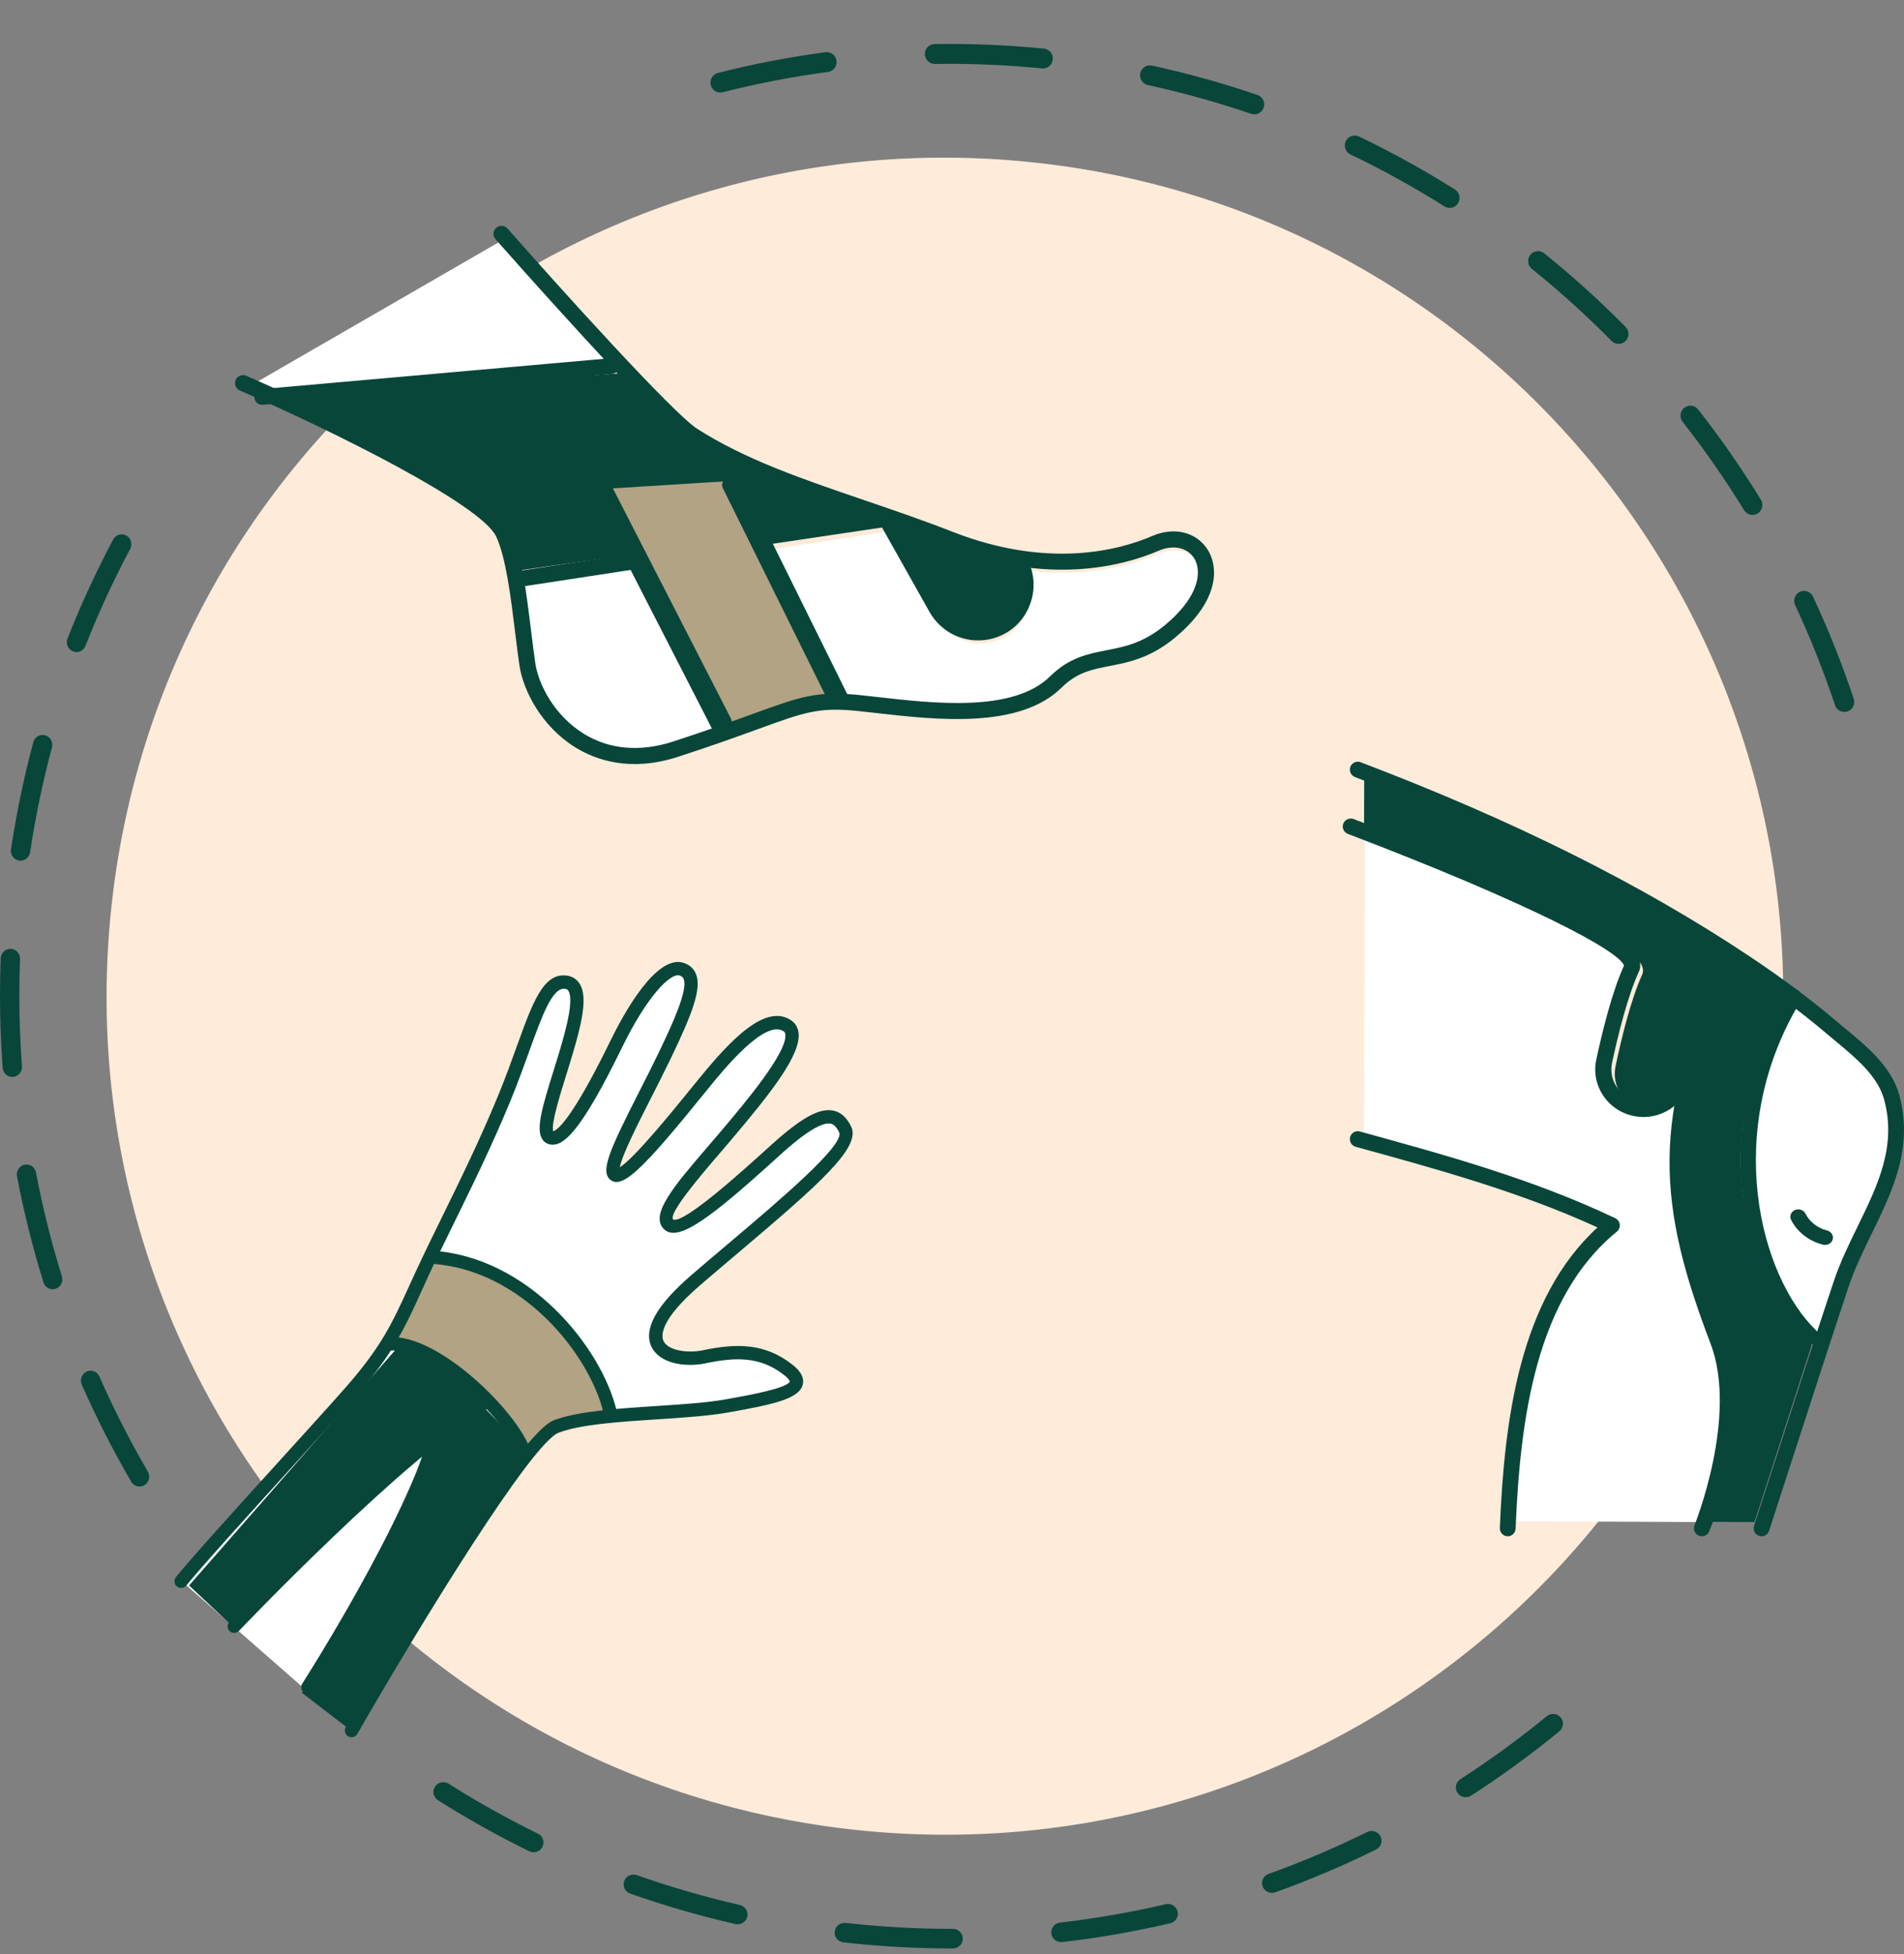 <svg width="268" height="275" viewBox="0 0 268 275" fill="none" xmlns="http://www.w3.org/2000/svg">
<rect x="0" y="0" width="268" height="275" fill="#808080" stroke="none"/>
<g id="Illustration">
<path id="Fill 533" fill-rule="evenodd" clip-rule="evenodd" d="M15.636 128.039C22.344 63.221 80.328 16.114 145.146 22.821C209.964 29.529 257.072 87.513 250.364 152.331C243.656 217.15 185.672 264.258 120.854 257.549C56.035 250.84 8.928 192.857 15.636 128.039Z" fill="#FFEBD9"/>
<g id="Group 18">
<path id="Fill 530" fill-rule="evenodd" clip-rule="evenodd" d="M10.768 91.76C10.598 91.76 10.427 91.727 10.26 91.659C9.563 91.371 9.225 90.56 9.507 89.847C11.377 85.099 13.539 80.41 15.934 75.912C16.294 75.237 17.118 74.987 17.779 75.355C18.439 75.722 18.683 76.568 18.323 77.242C15.979 81.647 13.862 86.238 12.03 90.888C11.816 91.431 11.307 91.76 10.768 91.76ZM2.891 121.12C2.822 121.12 2.752 121.115 2.682 121.104C1.939 120.987 1.43 120.276 1.545 119.516C2.308 114.452 3.366 109.383 4.69 104.448C4.889 103.707 5.635 103.27 6.362 103.474C7.086 103.678 7.512 104.443 7.314 105.184C6.017 110.017 4.981 114.982 4.233 119.941C4.13 120.628 3.55 121.12 2.891 121.12ZM1.733 151.546C1.029 151.546 0.433 150.99 0.378 150.261C0.127 146.894 -0.001 143.475 4.26495e-06 140.099C4.26495e-06 138.365 0.034 136.6 0.1 134.854C0.13 134.087 0.762 133.501 1.512 133.518C2.263 133.548 2.848 134.195 2.819 134.963C2.754 136.673 2.721 138.401 2.721 140.099C2.72 143.406 2.845 146.753 3.091 150.049C3.148 150.815 2.588 151.483 1.838 151.542C1.803 151.545 1.768 151.546 1.733 151.546ZM7.416 181.426C6.84 181.426 6.304 181.048 6.12 180.457C4.603 175.575 3.348 170.553 2.392 165.529C2.249 164.774 2.73 164.044 3.468 163.897C4.206 163.748 4.92 164.243 5.062 164.997C5.998 169.916 7.227 174.834 8.713 179.613C8.941 180.346 8.545 181.128 7.83 181.36C7.692 181.405 7.553 181.426 7.416 181.426ZM19.64 209.185C19.177 209.185 18.725 208.943 18.471 208.507C15.903 204.105 13.56 199.509 11.508 194.845C11.198 194.145 11.504 193.321 12.189 193.005C12.871 192.692 13.679 193.001 13.988 193.703C15.998 198.269 18.293 202.769 20.808 207.081C21.192 207.74 20.982 208.595 20.336 208.989C20.118 209.122 19.878 209.185 19.64 209.185Z" fill="#08463A"/>
<path id="Fill 531" fill-rule="evenodd" clip-rule="evenodd" d="M206.315 252.903C205.859 252.903 205.414 252.684 205.146 252.278C204.726 251.641 204.908 250.787 205.552 250.371C209.755 247.66 213.848 244.675 217.717 241.503C218.309 241.016 219.187 241.098 219.679 241.684C220.171 242.271 220.088 243.139 219.496 243.625C215.545 246.865 211.367 249.911 207.075 252.68C206.84 252.831 206.576 252.903 206.315 252.903ZM75.111 260.648C74.903 260.648 74.693 260.606 74.494 260.508C70.098 258.357 65.774 255.942 61.642 253.325C60.994 252.914 60.805 252.062 61.22 251.421C61.636 250.78 62.498 250.594 63.145 251.004C67.191 253.566 71.424 255.93 75.729 258.038C76.419 258.375 76.701 259.202 76.36 259.882C76.118 260.367 75.624 260.648 75.111 260.648ZM179.033 266.366C178.464 266.366 177.928 266.017 177.723 265.459C177.461 264.742 177.836 263.952 178.559 263.694C183.281 262.003 187.952 260.017 192.444 257.799C193.133 257.462 193.969 257.738 194.314 258.418C194.656 259.098 194.377 259.925 193.689 260.269C189.101 262.53 184.33 264.558 179.508 266.286C179.351 266.341 179.191 266.366 179.033 266.366ZM103.825 270.79C103.721 270.79 103.615 270.778 103.51 270.754C98.51 269.614 93.528 268.168 88.702 266.464C87.976 266.207 87.599 265.416 87.858 264.705C88.116 263.982 88.912 263.608 89.638 263.866C94.364 265.539 99.242 266.948 104.137 268.07C104.887 268.241 105.355 268.983 105.181 269.724C105.033 270.361 104.459 270.79 103.825 270.79ZM149.364 273.297C148.667 273.297 148.064 272.782 147.981 272.083C147.893 271.324 148.439 270.637 149.204 270.551C154.19 269.975 159.196 269.105 164.081 267.959C164.828 267.788 165.581 268.247 165.757 268.989C165.934 269.724 165.47 270.472 164.722 270.643C159.732 271.808 154.62 272.702 149.527 273.291C149.472 273.297 149.418 273.297 149.364 273.297ZM134.123 274.185H133.964C129.334 274.185 124.643 273.946 120.017 273.474L118.72 273.334C117.955 273.248 117.404 272.568 117.489 271.814C117.574 271.054 118.268 270.508 119.028 270.594L120.305 270.729C124.835 271.195 129.43 271.428 133.964 271.428H134.123C134.893 271.428 135.517 272.047 135.517 272.806C135.517 273.573 134.893 274.185 134.123 274.185Z" fill="#08463A"/>
<path id="Fill 532" fill-rule="evenodd" clip-rule="evenodd" d="M146.803 9.634C146.757 9.634 146.712 9.632 146.666 9.627C141.656 9.131 136.585 8.921 131.59 9.003C130.85 9.011 130.19 8.399 130.176 7.626C130.164 6.852 130.777 6.216 131.545 6.202C136.645 6.12 141.822 6.334 146.937 6.84C147.702 6.915 148.261 7.6 148.186 8.37C148.115 9.094 147.51 9.634 146.803 9.634ZM101.39 13.023C100.768 13.023 100.202 12.601 100.043 11.965C99.855 11.215 100.306 10.453 101.051 10.264C106.015 9.004 111.106 8.022 116.182 7.346C116.94 7.247 117.644 7.784 117.744 8.551C117.844 9.318 117.309 10.021 116.547 10.123C111.577 10.786 106.592 11.747 101.732 12.98C101.617 13.01 101.503 13.023 101.39 13.023ZM176.552 16.093C176.403 16.093 176.252 16.069 176.104 16.018C171.364 14.395 166.474 13.033 161.568 11.97C160.817 11.806 160.339 11.062 160.501 10.306C160.663 9.549 161.4 9.069 162.154 9.231C167.165 10.318 172.159 11.709 176.999 13.365C177.727 13.615 178.115 14.41 177.869 15.143C177.672 15.726 177.131 16.093 176.552 16.093ZM204.05 29.256C203.798 29.256 203.543 29.186 203.313 29.042C199.06 26.359 194.609 23.901 190.085 21.736C189.39 21.403 189.096 20.567 189.426 19.869C189.755 19.171 190.585 18.874 191.28 19.205C195.9 21.418 200.445 23.928 204.79 26.668C205.441 27.078 205.639 27.942 205.231 28.598C204.967 29.023 204.513 29.256 204.05 29.256ZM227.827 48.397C227.47 48.397 227.113 48.258 226.84 47.983C223.306 44.398 219.53 40.983 215.617 37.833C215.017 37.349 214.92 36.468 215.399 35.864C215.879 35.259 216.756 35.162 217.355 35.645C221.35 38.862 225.206 42.349 228.815 46.01C229.357 46.558 229.354 47.446 228.808 47.991C228.536 48.262 228.182 48.397 227.827 48.397ZM246.677 72.459C246.21 72.459 245.755 72.223 245.492 71.795C242.855 67.501 239.944 63.315 236.841 59.354C236.366 58.746 236.47 57.866 237.072 57.387C237.676 56.909 238.551 57.011 239.026 57.62C242.195 61.664 245.166 65.938 247.858 70.321C248.262 70.98 248.06 71.843 247.407 72.249C247.179 72.392 246.926 72.459 246.677 72.459ZM259.609 100.185C259.026 100.185 258.485 99.817 258.289 99.231C256.695 94.453 254.806 89.714 252.674 85.144C252.347 84.444 252.646 83.609 253.341 83.281C254.037 82.954 254.866 83.253 255.192 83.953C257.37 88.619 259.299 93.46 260.927 98.339C261.172 99.072 260.779 99.866 260.051 100.112C259.904 100.162 259.755 100.185 259.609 100.185Z" fill="#08463A"/>
</g>
<g id="Hand">
<path id="Fill 534" fill-rule="evenodd" clip-rule="evenodd" d="M49.502 243.464C49.502 243.464 72.862 202.799 78.268 200.727C83.674 198.655 95.469 199.045 102.398 197.8C109.327 196.555 114.461 195.528 110.863 192.727C107.265 189.926 103.625 189.963 99.089 190.918C94.554 191.873 86.968 189.556 97.915 180.136C108.863 170.716 120.286 161.845 118.907 158.977C117.528 156.11 115.135 156.4 108.965 162.004C102.796 167.608 95.705 173.93 94.08 172.306C92.455 170.682 97.628 165.2 102.202 159.79C106.776 154.379 113.638 146.264 110.765 144.387C107.893 142.51 103.417 147.099 98.868 152.709C94.319 158.318 87.856 166.385 86.507 165.335C85.158 164.285 89.974 156.013 93.497 148.707C97.019 141.401 98.53 137.374 95.984 136.469C93.439 135.564 89.513 141.3 86.784 146.891C84.056 152.482 79.762 160.732 77.542 160.151C74.243 159.286 85.15 138.845 79.609 138.278C76.196 137.929 74.836 145.305 70.97 154.676C67.104 164.047 62.686 172.27 59.512 179.129C56.338 185.988 55.15 189.369 49.133 196.168C43.115 202.967 29.414 217.78 25.561 222.496L49.502 243.464Z" fill="white"/>
<path id="Fill 535" fill-rule="evenodd" clip-rule="evenodd" d="M67.831 196.768C56.351 203.766 32.795 228.905 32.795 228.905L26.613 223.111L58.393 186.84L69.845 195.651L67.831 196.768Z" fill="#08463A"/>
<path id="Fill 536" fill-rule="evenodd" clip-rule="evenodd" d="M42.486 238.204C42.486 238.204 57.178 215.063 60.497 201.251L66.208 196.073L74.183 204.287L48.946 243.167L42.486 238.204Z" fill="#08463A"/>
<path id="Fill 537" fill-rule="evenodd" clip-rule="evenodd" d="M83.285 199.74L85.575 198.43C83.508 189.715 73.681 178.165 61.324 177.439L55.345 189.846C61.437 189.61 72.298 199.832 74.251 204.905L74.262 204.899C76.049 202.634 77.521 201.112 78.454 200.769C79.74 200.297 81.407 199.974 83.285 199.74Z" fill="#B2A385"/>
<path id="Fill 538" fill-rule="evenodd" clip-rule="evenodd" d="M48.915 244.275C48.541 243.993 48.425 243.472 48.663 243.058C51.074 238.861 72.372 201.996 77.934 199.866C81.292 198.581 86.897 198.215 92.317 197.862C96.021 197.62 99.519 197.392 102.272 196.898C105.283 196.358 110.887 195.353 111.167 194.386C111.165 194.385 111.129 194.09 110.346 193.481C107.048 190.908 103.663 190.934 99.327 191.845C96.423 192.456 92.879 191.872 91.728 189.571C90.49 187.097 92.375 183.681 97.331 179.418C99.137 177.864 100.956 176.325 102.729 174.826C109.578 169.032 118.959 161.097 118.119 159.35C117.646 158.368 117.208 158.179 116.919 158.121C115.061 157.752 110.983 161.456 109.643 162.672C100.047 171.385 95.418 174.926 93.44 172.948C91.413 170.922 94.877 166.888 99.672 161.305C100.284 160.591 100.904 159.87 101.514 159.149C104.799 155.263 110.911 148.035 110.534 145.523C110.499 145.283 110.4 145.186 110.294 145.119C107.633 143.379 101.814 150.556 99.622 153.257L99.164 153.822C90.769 164.18 87.66 167.396 85.94 166.041C84.438 164.872 85.773 161.879 89.972 153.626C90.874 151.852 91.808 150.017 92.662 148.244C94.719 143.975 96.86 139.292 96.22 137.748C96.154 137.589 96.039 137.409 95.686 137.284C94.348 136.807 90.969 140.405 87.631 147.249C81.716 159.371 79.224 161.519 77.3 161.015C76.854 160.898 76.497 160.616 76.266 160.202C75.455 158.748 76.325 155.765 77.933 150.616C79.215 146.511 80.971 140.889 79.983 139.399C79.905 139.282 79.794 139.169 79.506 139.139C77.734 138.957 76.308 142.909 74.502 147.912C73.736 150.034 72.868 152.439 71.818 154.986C69.251 161.211 66.419 166.978 63.92 172.066C62.629 174.697 61.409 177.183 60.335 179.504C59.99 180.249 59.669 180.953 59.362 181.625C56.803 187.233 55.259 190.619 49.797 196.789C47.531 199.349 44.202 203.016 40.678 206.898C34.748 213.431 28.614 220.187 26.221 223.116C25.894 223.516 25.294 223.572 24.899 223.245C24.497 222.916 24.435 222.325 24.762 221.926C27.186 218.958 33.335 212.184 39.282 205.634C42.803 201.756 46.127 198.094 48.386 195.542C53.663 189.579 55.164 186.289 57.652 180.838C57.96 180.164 58.282 179.457 58.628 178.709C59.711 176.368 60.936 173.873 62.233 171.232C64.719 166.169 67.535 160.431 70.08 154.262C71.114 151.754 71.974 149.369 72.734 147.266C74.978 141.05 76.46 136.942 79.685 137.274C80.481 137.356 81.124 137.734 81.548 138.372C82.927 140.452 81.722 144.796 79.727 151.186C78.852 153.986 77.548 158.164 77.861 159.192C78.374 159.076 80.396 157.784 85.941 146.419C87.764 142.681 92.424 134.137 96.306 135.517C97.087 135.796 97.656 136.322 97.954 137.04C98.814 139.111 97.417 142.715 94.356 149.066C93.493 150.857 92.555 152.701 91.648 154.483C89.887 157.946 87.546 162.547 87.243 164.26C89.316 162.981 94.899 156.093 97.7 152.638L98.159 152.071C102.871 146.26 107.727 141.206 111.316 143.552C111.913 143.943 112.283 144.531 112.392 145.258C112.857 148.354 108.393 153.93 102.955 160.362C102.341 161.088 101.718 161.813 101.102 162.531C98.787 165.226 93.971 170.834 94.765 171.627C96.38 172.172 104.785 164.54 108.374 161.281C112.717 157.338 115.295 155.889 117.274 156.282C118.351 156.497 119.181 157.238 119.811 158.548C121.214 161.465 115.337 166.627 103.949 176.26C102.181 177.756 100.365 179.292 98.563 180.841C92.815 185.786 93.043 188.014 93.408 188.742C94.067 190.057 96.792 190.459 98.928 190.01C103.657 189.018 107.626 188.98 111.496 192.006C111.95 192.36 113.333 193.436 112.993 194.839C112.5 196.873 108.729 197.648 102.617 198.744C99.76 199.256 96.21 199.487 92.453 199.733C87.172 200.077 81.711 200.433 78.618 201.618C74.873 203.051 59.628 227.749 50.295 243.999C50.038 244.447 49.464 244.599 49.014 244.339C48.979 244.319 48.946 244.298 48.915 244.275Z" fill="#08463A"/>
<path id="Fill 539" fill-rule="evenodd" clip-rule="evenodd" d="M85.305 199.336C85.129 199.203 84.995 199.011 84.94 198.784C82.941 190.517 73.424 178.641 60.751 177.845C60.231 177.814 59.817 177.371 59.828 176.859C59.838 176.347 60.267 175.958 60.787 175.991C74.407 176.845 84.628 189.571 86.769 198.429C86.891 198.933 86.581 199.421 86.075 199.519C85.798 199.572 85.519 199.498 85.305 199.336Z" fill="#08463A"/>
<path id="Fill 540" fill-rule="evenodd" clip-rule="evenodd" d="M73.139 204.949C73.001 204.845 72.891 204.701 72.83 204.525C71.039 199.45 60.519 189.651 54.879 190.045C54.365 190.08 53.928 189.69 53.905 189.172C53.881 188.655 54.28 188.206 54.795 188.17C61.726 187.686 72.743 198.622 74.59 203.858C74.761 204.344 74.506 204.886 74.02 205.071C73.709 205.188 73.381 205.131 73.139 204.949Z" fill="#08463A"/>
<path id="Fill 541" fill-rule="evenodd" clip-rule="evenodd" d="M32.404 229.601C32.376 229.579 32.349 229.556 32.322 229.53C31.952 229.177 31.939 228.589 32.294 228.217C33.255 227.206 55.979 203.393 67.576 196.709C68.021 196.452 68.587 196.605 68.842 197.049C69.096 197.494 68.94 198.063 68.496 198.319C57.132 204.867 33.868 229.25 33.635 229.496C33.306 229.842 32.775 229.88 32.404 229.601Z" fill="#08463A"/>
<path id="Fill 542" fill-rule="evenodd" clip-rule="evenodd" d="M42.744 238.128C42.376 237.851 42.285 237.322 42.548 236.913C42.695 236.685 57.263 213.955 60.83 200.768C60.962 200.278 61.459 199.976 61.94 200.093C62.419 200.209 62.703 200.702 62.57 201.191C58.927 214.663 44.658 236.928 44.052 237.869C43.776 238.298 43.216 238.432 42.801 238.168C42.781 238.155 42.762 238.142 42.744 238.128Z" fill="#08463A"/>
</g>
<g id="Leg">
<path id="Fill 426" fill-rule="evenodd" clip-rule="evenodd" d="M241.699 188.305C237.041 176.01 234.786 166.271 236.77 154.843C236.449 155.194 236.084 155.514 235.674 155.785C234.682 156.443 233.543 156.783 232.383 156.783C231.969 156.783 231.549 156.74 231.135 156.652C229.566 156.32 228.214 155.394 227.34 154.044C226.462 152.693 226.161 151.08 226.496 149.502C227.335 145.483 228.682 139.936 230.311 136.332C230.33 136.296 230.38 136.188 230.281 135.95C228.885 132.52 209.774 124.056 192.123 117.185L192 159.378C193.416 159.802 195.04 160.274 196.826 160.792C205.787 163.395 218.063 166.958 227.454 171.453C227.602 171.522 227.7 171.664 227.72 171.826C227.74 171.988 227.676 172.149 227.547 172.251C216.065 181.619 213.771 198.588 213.095 214.066L239.326 214.185C239.992 212.505 245.439 198.181 241.699 188.305Z" fill="white"/>
<path id="Fill 427" fill-rule="evenodd" clip-rule="evenodd" d="M231.139 135.979C231.307 136.389 231.312 136.77 231.158 137.113C229.56 140.632 228.229 146.097 227.392 150.062C227.115 151.39 227.368 152.745 228.105 153.88C228.847 155.016 229.986 155.794 231.312 156.074C232.648 156.356 234.009 156.097 235.152 155.345C236.29 154.593 237.062 153.441 237.329 152.102C237.349 152.008 237.399 151.931 237.463 151.868C238.685 146.769 240.739 141.278 243.772 135.049C243.822 134.949 243.906 134.88 244 134.835C227.952 124.491 206.212 114.445 192.02 109.185L192 116.591C203.377 120.99 229.283 131.434 231.139 135.979Z" fill="#08463A"/>
<path id="Fill 428" fill-rule="evenodd" clip-rule="evenodd" d="M258.255 145.989C257.821 145.625 257.392 145.27 256.982 144.921C255.519 143.67 253.976 142.429 252.353 141.185C240.839 159.929 246.861 181.195 255.539 189.185C256.428 186.467 257.317 183.75 258.21 181.051C259.099 178.37 260.358 175.777 261.576 173.27C264.512 167.235 267.278 161.535 265.371 154.605C264.407 151.101 261.142 148.385 258.255 145.989Z" fill="white"/>
<path id="Fill 429" fill-rule="evenodd" clip-rule="evenodd" d="M251.416 140.727C251.426 140.712 251.441 140.704 251.451 140.69C249.362 139.116 247.131 137.535 244.719 135.921C244.352 135.676 243.964 135.431 243.592 135.185C243.592 135.252 243.577 135.317 243.548 135.38C233.081 156.996 234.561 169.584 241.538 188.04C245.234 197.82 240.425 211.288 239.312 214.151L246.955 214.185C248.171 210.439 249.377 206.688 250.588 202.938C252.034 198.455 253.51 193.88 255 189.301C246.073 181.46 239.685 159.763 251.416 140.727Z" fill="#08463A"/>
<path id="Fill 430" fill-rule="evenodd" clip-rule="evenodd" d="M212.223 216.185C212.203 216.185 212.188 216.184 212.173 216.184C211.56 216.158 211.086 215.639 211.111 215.024C211.743 199.674 213.908 182.764 224.859 172.725C214.002 167.749 202.314 164.537 190.997 161.426L190.819 161.376C190.226 161.214 189.88 160.6 190.038 160.006C190.201 159.412 190.809 159.062 191.407 159.225L191.585 159.274C203.535 162.56 215.894 165.958 227.365 171.436C227.711 171.601 227.948 171.931 227.992 172.311C228.037 172.691 227.888 173.068 227.592 173.309C216.166 182.609 213.972 199.662 213.33 215.116C213.305 215.716 212.811 216.185 212.223 216.185Z" fill="#08463A"/>
<path id="Fill 431" fill-rule="evenodd" clip-rule="evenodd" d="M247.953 216.185C247.839 216.185 247.72 216.167 247.607 216.129C247.023 215.937 246.706 215.306 246.894 214.72C248.161 210.831 249.422 206.939 250.678 203.047C253.087 195.601 255.581 187.903 258.098 180.352C258.989 177.67 260.25 175.094 261.467 172.603C264.316 166.766 267.007 161.253 265.182 154.655C264.282 151.396 261.126 148.786 258.341 146.484C257.905 146.125 257.48 145.772 257.074 145.426C253.542 142.43 249.595 139.485 245.005 136.423C229.907 126.36 212.149 117.504 190.72 109.347C190.146 109.129 189.854 108.484 190.072 107.906C190.29 107.33 190.938 107.04 191.507 107.258C213.094 115.474 230.996 124.405 246.236 134.561C250.901 137.671 254.918 140.667 258.509 143.72C258.91 144.06 259.325 144.406 259.755 144.759C262.793 147.271 266.236 150.119 267.324 154.057C269.377 161.474 266.369 167.632 263.461 173.587C262.278 176.013 261.052 178.52 260.206 181.062C257.693 188.602 255.205 196.297 252.796 203.736C251.539 207.631 250.278 211.524 249.011 215.415C248.858 215.886 248.423 216.185 247.953 216.185Z" fill="#08463A"/>
<path id="Fill 432" fill-rule="evenodd" clip-rule="evenodd" d="M256.883 175.185C256.789 175.185 256.694 175.174 256.6 175.151C254.636 174.668 252.955 173.36 252.102 171.651C251.844 171.133 252.092 170.519 252.648 170.28C253.208 170.042 253.873 170.267 254.13 170.786C254.696 171.925 255.861 172.832 257.17 173.153C257.766 173.299 258.118 173.865 257.964 174.416C257.83 174.879 257.379 175.185 256.883 175.185Z" fill="#08463A"/>
<path id="Fill 433" fill-rule="evenodd" clip-rule="evenodd" d="M254.907 189.185C254.64 189.185 254.374 189.084 254.165 188.882C245.613 180.631 239.953 158.955 251.563 139.716C251.884 139.189 252.558 139.027 253.068 139.354C253.582 139.682 253.738 140.374 253.422 140.901C242.424 159.12 247.651 179.52 255.655 187.242C256.097 187.666 256.116 188.378 255.703 188.83C255.49 189.066 255.199 189.185 254.907 189.185Z" fill="#08463A"/>
<path id="Fill 434" fill-rule="evenodd" clip-rule="evenodd" d="M239.548 216.185C239.409 216.185 239.264 216.159 239.124 216.103C238.55 215.87 238.276 215.218 238.506 214.646C238.57 214.494 244.678 199.289 240.766 189.058C233.501 170.053 231.959 157.088 242.866 134.813C243.141 134.259 243.81 134.028 244.368 134.299C244.927 134.569 245.157 135.239 244.887 135.793C234.339 157.328 235.831 169.87 242.866 188.263C247.093 199.321 240.856 214.834 240.586 215.488C240.412 215.922 239.987 216.185 239.548 216.185Z" fill="#08463A"/>
<path id="Fill 435" fill-rule="evenodd" clip-rule="evenodd" d="M231.34 157.185C230.871 157.185 230.403 157.138 229.929 157.039C228.155 156.67 226.633 155.644 225.645 154.147C224.652 152.65 224.314 150.861 224.687 149.111C225.549 145.088 226.92 139.543 228.588 135.876C227.933 133.834 215.579 127.214 189.727 117.348C189.142 117.125 188.85 116.477 189.077 115.901C189.304 115.324 189.959 115.038 190.544 115.261C204.717 120.67 228.78 130.434 230.69 135.055C230.987 135.779 230.861 136.35 230.695 136.701C229.092 140.182 227.751 145.622 226.905 149.573C226.658 150.737 226.885 151.928 227.545 152.924C228.2 153.92 229.213 154.605 230.398 154.85C231.582 155.097 232.797 154.869 233.815 154.209C234.828 153.55 235.519 152.538 235.756 151.363C235.877 150.757 236.476 150.366 237.091 150.486C237.701 150.607 238.099 151.195 237.978 151.802C237.62 153.568 236.582 155.086 235.06 156.077C233.941 156.808 232.656 157.185 231.34 157.185Z" fill="#08463A"/>
</g>
<g id="Group 2">
<path id="Fill 631" fill-rule="evenodd" clip-rule="evenodd" d="M83.056 67.674C83.064 67.688 83.062 67.704 83.069 67.717L88.552 78.062L73.236 80.242C72.775 77.938 72.226 75.87 71.517 74.404C70.749 72.804 68.328 70.745 65.072 68.525L83.056 67.674Z" fill="#08463A"/>
<path id="Fill 632" fill-rule="evenodd" clip-rule="evenodd" d="M89.208 78.108L101.748 101.937C101.819 102.07 101.951 102.142 102.093 102.158C100.159 102.849 97.956 103.616 95.371 104.475C90.348 106.142 85.65 105.793 81.791 103.464C77.44 100.835 75.045 96.28 74.601 92.931C74.418 91.57 74.251 90.06 74.081 88.492C73.799 85.957 73.497 83.262 73.097 80.794L89.208 78.108Z" fill="white"/>
<path id="Fill 633" fill-rule="evenodd" clip-rule="evenodd" d="M103.14 67.394C102.927 67.487 102.85 67.766 102.961 67.987L118.858 98.855C115.073 98.75 112.621 99.62 107.324 101.505C106.066 101.952 104.656 102.453 103.051 103.005C103.169 102.876 103.205 102.675 103.116 102.5L84.709 67.765L102.998 66.914L103.14 67.394Z" fill="#B2A385"/>
<path id="Fill 634" fill-rule="evenodd" clip-rule="evenodd" d="M102.199 67.183L106.65 66.893C111.224 68.826 116.114 70.483 121.177 72.186C122.086 72.492 123.004 72.802 123.928 73.114L107.094 75.701C107.05 75.708 107.01 75.728 106.973 75.746L102.93 67.851C102.817 67.635 102.552 67.55 102.334 67.661L102.199 67.183Z" fill="#08463A"/>
<path id="Fill 635" fill-rule="evenodd" clip-rule="evenodd" d="M86.669 51.145L37.717 55.26C36.707 54.819 35.886 54.462 35.331 54.226L70.752 33.776C72.252 35.458 79.875 43.985 86.669 51.145Z" fill="white"/>
<path id="Fill 636" fill-rule="evenodd" clip-rule="evenodd" d="M119.071 99.242L107.895 77.416L124.954 74.809L131.772 86.938C133.29 89.646 136.364 91.035 139.416 90.398C140.183 90.238 140.901 89.963 141.554 89.586C142.812 88.859 143.828 87.752 144.455 86.38C145.367 84.393 145.313 82.182 144.343 80.254C152.9 81.389 159.336 79.511 162.92 77.966C165.196 76.985 167.496 77.472 168.642 79.178C169.826 80.938 169.806 84.37 165.853 88.251C162.039 91.993 158.946 92.6 155.956 93.184C153.375 93.69 150.94 94.166 148.428 96.638C143.041 101.941 131.866 100.706 123.709 99.803C122.797 99.702 121.928 99.605 121.115 99.525C120.398 99.453 119.735 99.403 119.113 99.374C119.105 99.33 119.096 99.284 119.071 99.242Z" fill="white"/>
<path id="Fill 637" fill-rule="evenodd" clip-rule="evenodd" d="M144.05 79.928C145.1 81.797 145.205 83.95 144.35 85.862C143.494 87.772 141.835 89.107 139.788 89.521C137.015 90.081 134.209 88.778 132.802 86.279L125.764 73.759C128.483 74.725 131.232 75.732 133.978 76.828C137.559 78.254 140.907 79.156 143.998 79.672C143.994 79.759 144.004 79.848 144.05 79.928Z" fill="#08463A"/>
<path id="Fill 638" fill-rule="evenodd" clip-rule="evenodd" d="M63.906 68.811C63.81 68.817 63.73 68.858 63.659 68.916C56.244 64.184 45.282 58.908 38.983 55.999L87.114 52.552C87.186 52.544 87.245 52.526 87.301 52.493C91.691 57.163 95.627 61.135 97.257 62.189C99.689 63.758 102.293 65.122 105.017 66.372L63.906 68.811Z" fill="#08463A"/>
<path id="Fill 639" fill-rule="evenodd" clip-rule="evenodd" d="M162.895 91.474C164.167 90.739 165.503 89.743 166.917 88.351C171.562 83.779 171.502 79.602 169.899 77.216C168.31 74.845 165.222 74.121 162.226 75.411C157.48 77.453 147.515 80.091 134.072 74.831C129.889 73.193 125.701 71.767 121.655 70.386C113.017 67.44 104.856 64.659 98.125 60.334C94.719 58.145 79.18 40.949 71.438 32.163C71.024 31.697 70.312 31.649 69.844 32.062C69.376 32.475 69.331 33.189 69.745 33.655C70.668 34.702 92.386 59.331 96.906 62.235C103.872 66.707 112.157 69.532 120.931 72.522C124.955 73.895 129.115 75.314 133.252 76.933C147.445 82.487 158.056 79.664 163.117 77.486C165.088 76.638 167.061 77.035 168.03 78.474C169.075 80.033 169 83.132 165.333 86.741C161.656 90.361 158.655 90.941 155.749 91.505C153.167 92.007 150.504 92.52 147.837 95.153C142.663 100.263 131.617 99.005 123.548 98.089C122.626 97.986 121.751 97.885 120.928 97.803C114.969 97.191 112.685 98.02 105.912 100.48C103.102 101.502 99.613 102.77 94.73 104.353C90.082 105.862 85.729 105.473 82.136 103.232C78.068 100.699 75.788 96.388 75.332 93.241C75.142 91.899 74.957 90.415 74.768 88.875C74.124 83.648 73.397 77.723 71.859 74.509C68.672 67.824 38.133 54.388 34.661 52.878C34.089 52.629 33.424 52.891 33.175 53.464C32.926 54.036 33.189 54.701 33.761 54.949C47.084 60.745 67.683 70.996 69.825 75.48C71.205 78.361 71.908 84.092 72.528 89.148C72.721 90.705 72.904 92.206 73.101 93.561C73.631 97.226 76.26 102.231 80.944 105.149C83.857 106.964 88.734 108.673 95.426 106.502C100.348 104.905 103.861 103.628 106.681 102.605C113.267 100.211 115.258 99.487 120.701 100.048C121.514 100.131 122.382 100.23 123.293 100.334C131.813 101.301 143.482 102.625 149.421 96.763C151.604 94.607 153.72 94.2 156.178 93.723C158.214 93.327 160.428 92.898 162.895 91.474Z" fill="#08463A"/>
<path id="Fill 640" fill-rule="evenodd" clip-rule="evenodd" d="M106.607 67.335C106.962 67.13 107.188 66.738 107.159 66.302C107.124 65.686 106.592 65.221 105.98 65.26L63.879 67.89C63.266 67.928 62.8 68.457 62.839 69.07C62.879 69.683 63.406 70.15 64.019 70.113L106.12 67.482C106.296 67.471 106.461 67.419 106.607 67.335Z" fill="#08463A"/>
<path id="Fill 641" fill-rule="evenodd" clip-rule="evenodd" d="M86.611 52.467C86.98 52.253 87.217 51.852 87.192 51.413C87.156 50.801 86.621 50.352 85.996 50.407L36.876 54.75C36.25 54.805 35.772 55.347 35.808 55.958C35.844 56.569 36.38 57.019 37.004 56.964L86.129 52.618C86.303 52.604 86.465 52.55 86.611 52.467Z" fill="#08463A"/>
<path id="Fill 642" fill-rule="evenodd" clip-rule="evenodd" d="M102.145 102.866C102.849 102.459 103.182 101.706 102.901 101.153L84.76 65.782C84.472 65.216 83.641 65.079 82.908 65.475C82.159 65.885 81.811 66.652 82.105 67.215L100.239 102.588C100.533 103.151 101.364 103.287 102.098 102.892C102.115 102.882 102.133 102.872 102.145 102.866Z" fill="#08463A"/>
<path id="Fill 643" fill-rule="evenodd" clip-rule="evenodd" d="M118.56 99.316C119.216 98.938 119.526 98.226 119.263 97.695L104.244 67.354C103.977 66.803 103.193 66.656 102.5 67.021C101.776 67.407 101.464 68.127 101.736 68.674L116.756 99.016C117.023 99.566 117.807 99.714 118.5 99.349C118.522 99.338 118.544 99.326 118.56 99.316Z" fill="#08463A"/>
<path id="Fill 644" fill-rule="evenodd" clip-rule="evenodd" d="M141.603 89.075C142.988 88.275 144.097 87.057 144.78 85.54C145.823 83.236 145.706 80.645 144.463 78.432L142.495 79.522C143.388 81.109 143.472 82.955 142.729 84.597C141.991 86.237 140.553 87.386 138.793 87.747C136.403 88.237 133.986 87.13 132.785 84.99L125.734 72.446C125.503 72.036 125.044 71.811 124.581 71.88L107.013 74.494C106.402 74.585 105.978 75.159 106.07 75.779C106.166 76.395 106.741 76.822 107.357 76.729L124.155 74.231L130.824 86.093C132.512 89.095 135.902 90.648 139.257 89.96C140.098 89.788 140.889 89.487 141.603 89.075Z" fill="#08463A"/>
<path id="Fill 645" fill-rule="evenodd" clip-rule="evenodd" d="M89.898 79.955C90.283 79.733 90.515 79.285 90.438 78.817C90.343 78.208 89.771 77.79 89.168 77.881L73.486 80.28C72.879 80.374 72.462 80.945 72.562 81.552C72.658 82.162 73.225 82.583 73.833 82.489L89.514 80.09C89.655 80.067 89.783 80.022 89.898 79.955Z" fill="#08463A"/>
</g>
</g>
</svg>
